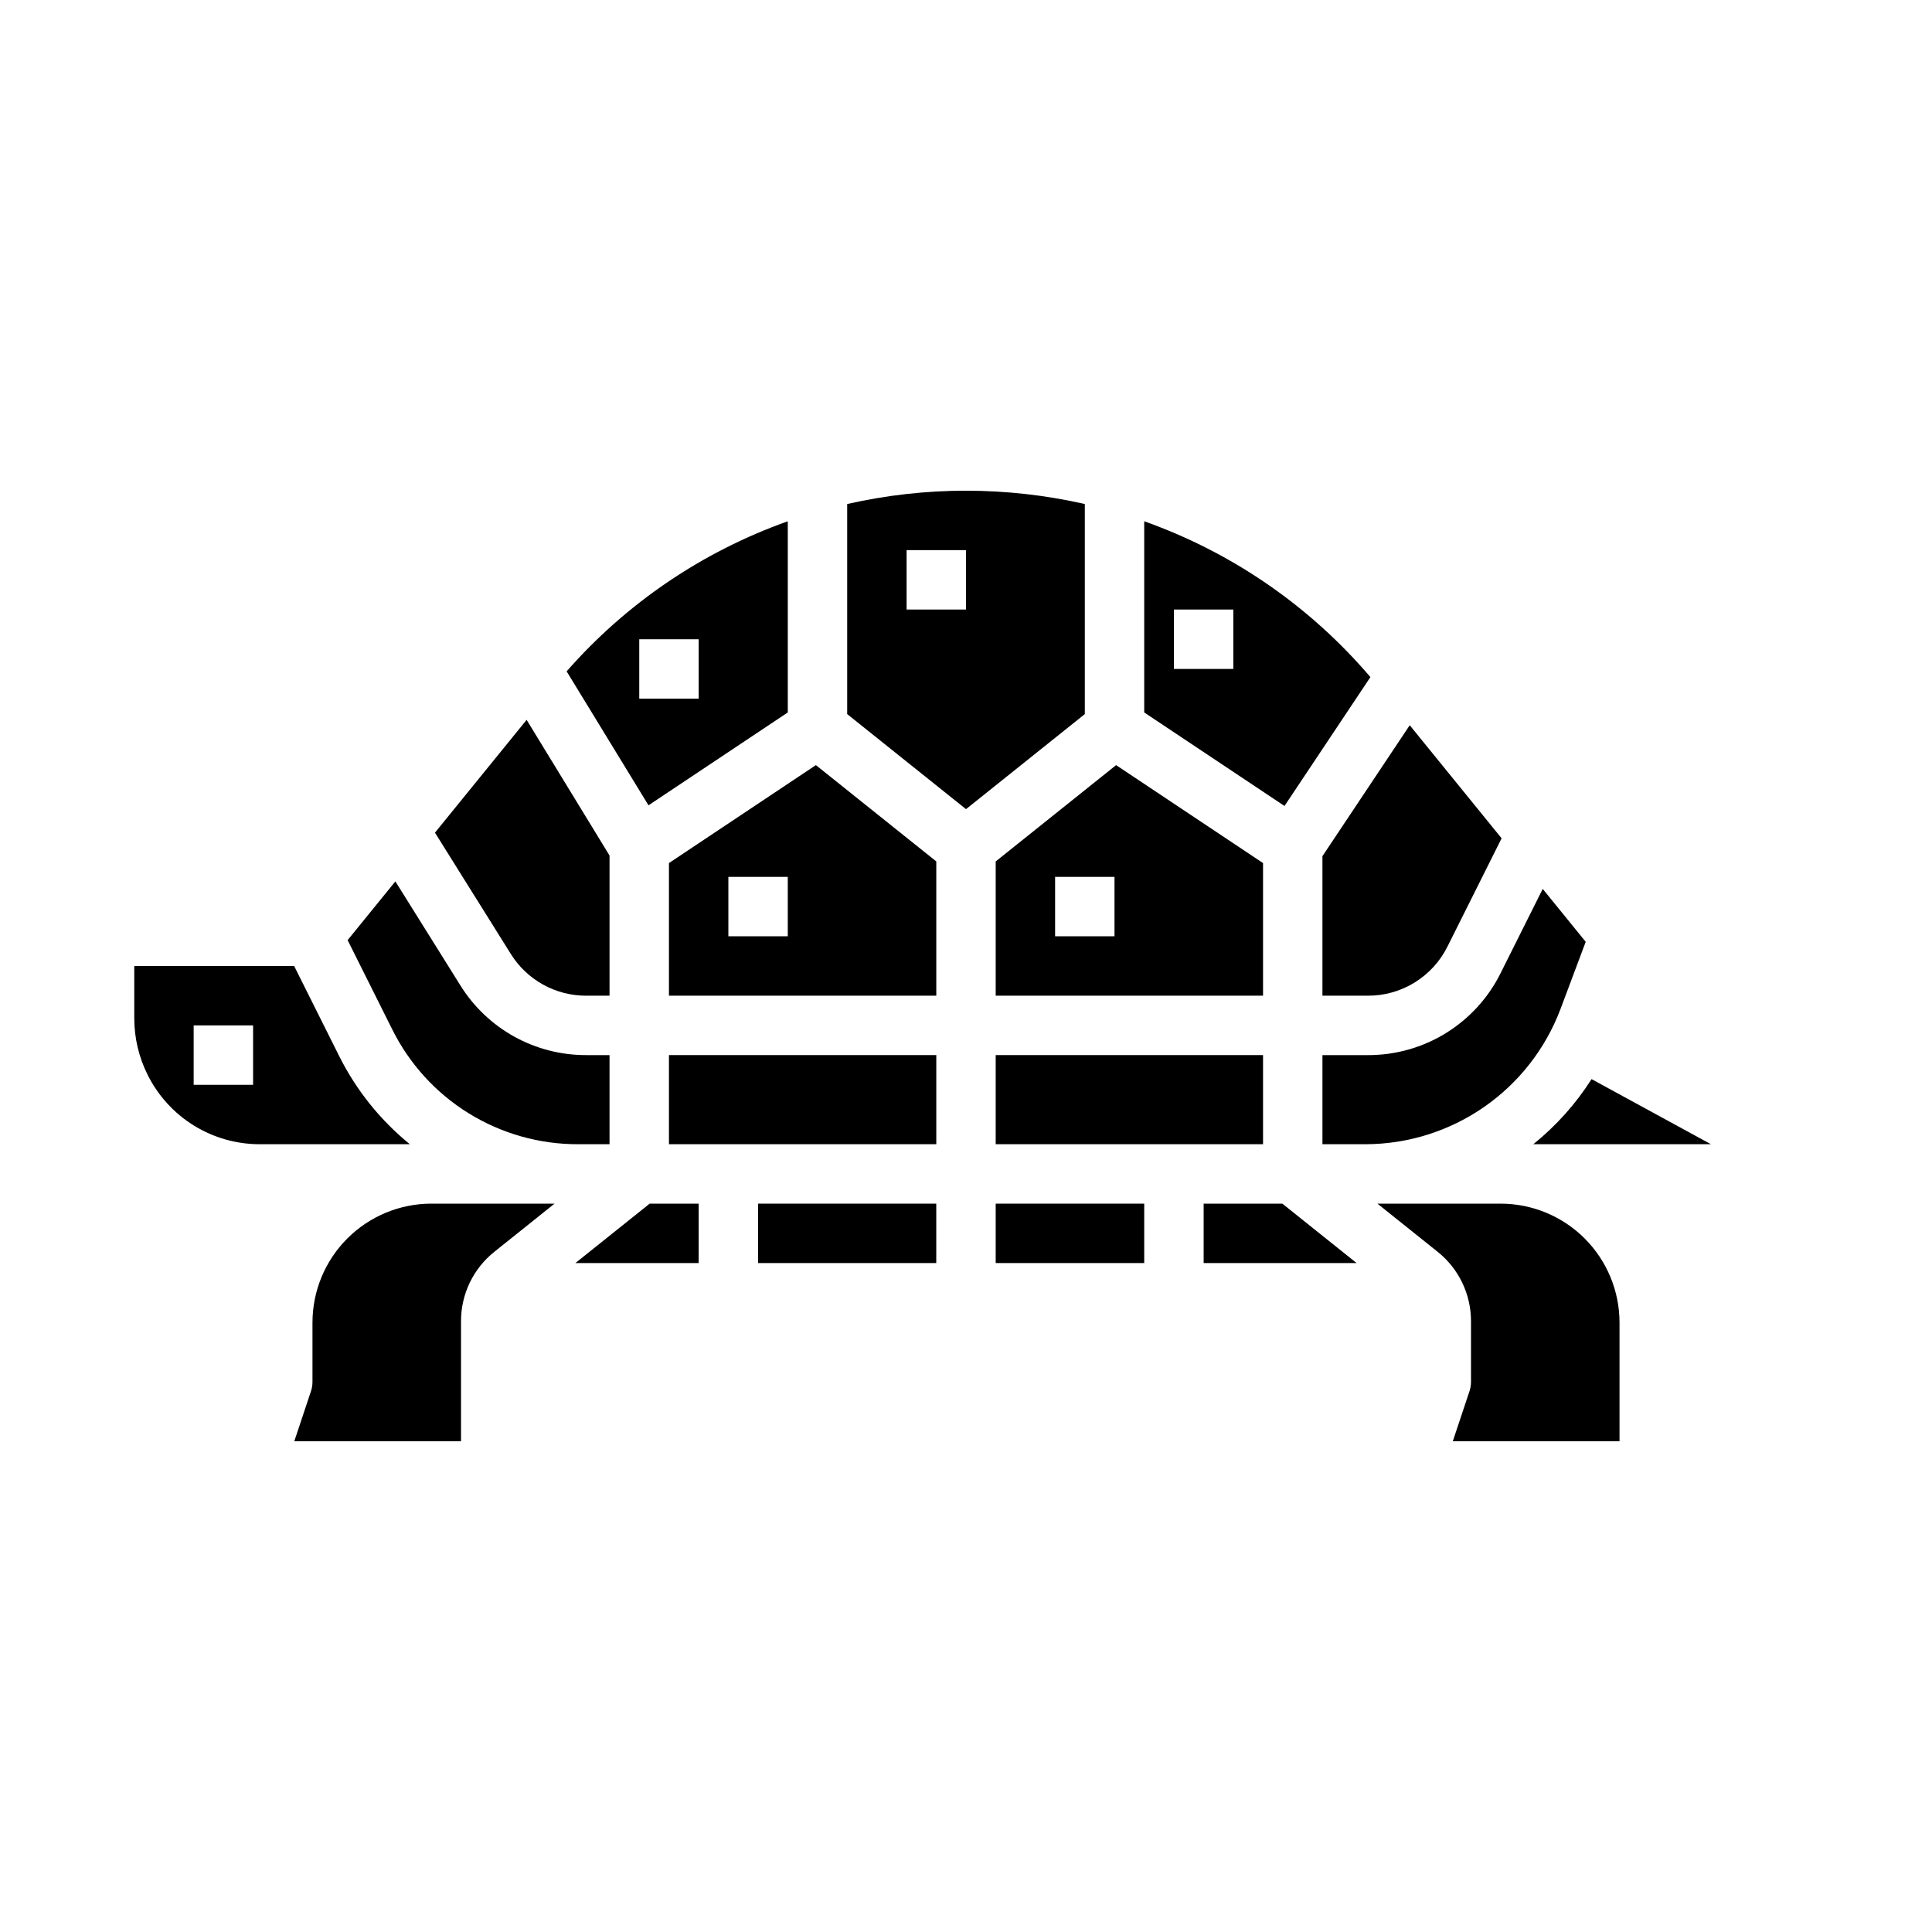 <?xml version="1.0" encoding="UTF-8"?>
<!-- Uploaded to: SVG Repo, www.svgrepo.com, Generator: SVG Repo Mixer Tools -->
<svg fill="#000000" width="800px" height="800px" version="1.1" viewBox="144 144 512 512" xmlns="http://www.w3.org/2000/svg">
 <g>
  <path d="m226.81 494.46v15.746c0 0.848-0.137 1.688-0.402 2.488l-4.418 13.254h44.184v-31.793c-0.02-7.176 3.246-13.969 8.863-18.441l15.926-12.738h-32.664c-8.348 0.008-16.352 3.328-22.254 9.23-5.902 5.902-9.223 13.906-9.234 22.254z"/>
  <path d="m252.61 447.23c-7.848-6.383-14.242-14.367-18.754-23.418l-11.906-23.812h-42.367v13.887-0.004c0.004 5.176 1.211 10.281 3.519 14.914 2.754 5.555 7.008 10.223 12.277 13.48 5.273 3.258 11.352 4.977 17.551 4.953zm-41.539-15.742h-15.746v-15.746h15.746z"/>
  <path d="m352.77 332.81v-50.664c-22.613 8.031-42.789 21.723-58.605 39.77l21.695 35.504zm-39.359-19.402h15.742v15.742h-15.742z"/>
  <path d="m299.37 407.87h6.164v-37.148l-21.973-35.957-24.289 29.895 20.074 32.113v-0.004c4.297 6.926 11.875 11.125 20.023 11.102z"/>
  <path d="m297.22 447.23h8.312v-23.617h-6.164c-13.582 0.043-26.215-6.957-33.379-18.496l-17.211-27.539-12.656 15.57 11.809 23.621c4.551 9.176 11.578 16.895 20.293 22.277 8.711 5.383 18.754 8.219 28.996 8.184z"/>
  <path d="m407.87 423.61h70.848v23.617h-70.848z"/>
  <path d="m494.46 407.87h12.031c4.387 0.016 8.691-1.199 12.426-3.508 3.734-2.309 6.746-5.617 8.695-9.547l14.328-28.656-24.348-29.965-23.133 34.699z"/>
  <path d="m550.34 447.23h47.074l-31.637-17.254h0.004c-4.168 6.555-9.387 12.383-15.441 17.254z"/>
  <path d="m407.87 407.87h70.848v-35.148l-38.938-25.957-31.91 25.527zm15.742-31.488h15.742v15.742h-15.742z"/>
  <path d="m507.17 323.44c-16.004-18.793-36.68-33.039-59.941-41.297v50.664l37.176 24.785zm-36.324-2.164h-15.746v-15.742h15.742z"/>
  <path d="m407.87 462.98h39.359v15.742h-39.359z"/>
  <path d="m431.49 277.57c-20.73-4.703-42.25-4.703-62.977 0v55.668l31.488 25.191 31.488-25.191zm-31.488 27.961h-15.746v-15.746h15.742z"/>
  <path d="m321.28 372.72v35.148h70.848v-35.578l-31.91-25.527zm31.488 19.402h-15.742v-15.742h15.742z"/>
  <path d="m557.52 411.48 6.707-17.887-11.387-14.02-11.145 22.285c-3.25 6.555-8.27 12.066-14.492 15.914-6.223 3.844-13.398 5.871-20.711 5.844h-12.031v23.617h11.465c11.207-0.035 22.141-3.473 31.355-9.859 9.211-6.383 16.27-15.414 20.238-25.895z"/>
  <path d="m462.98 462.98v15.742h40.531l-19.68-15.742z"/>
  <path d="m344.89 462.98h47.23v15.742h-47.23z"/>
  <path d="m321.28 423.61h70.848v23.617h-70.848z"/>
  <path d="m541.7 462.98h-32.664l15.93 12.742v-0.004c5.613 4.473 8.879 11.266 8.863 18.441v16.051c0 0.848-0.137 1.688-0.406 2.488l-4.418 13.254h44.184v-31.488c-0.012-8.348-3.332-16.352-9.234-22.254-5.902-5.902-13.906-9.223-22.254-9.23z"/>
  <path d="m296.49 478.72h32.66v-15.742h-12.98z"/>
 </g>
</svg>